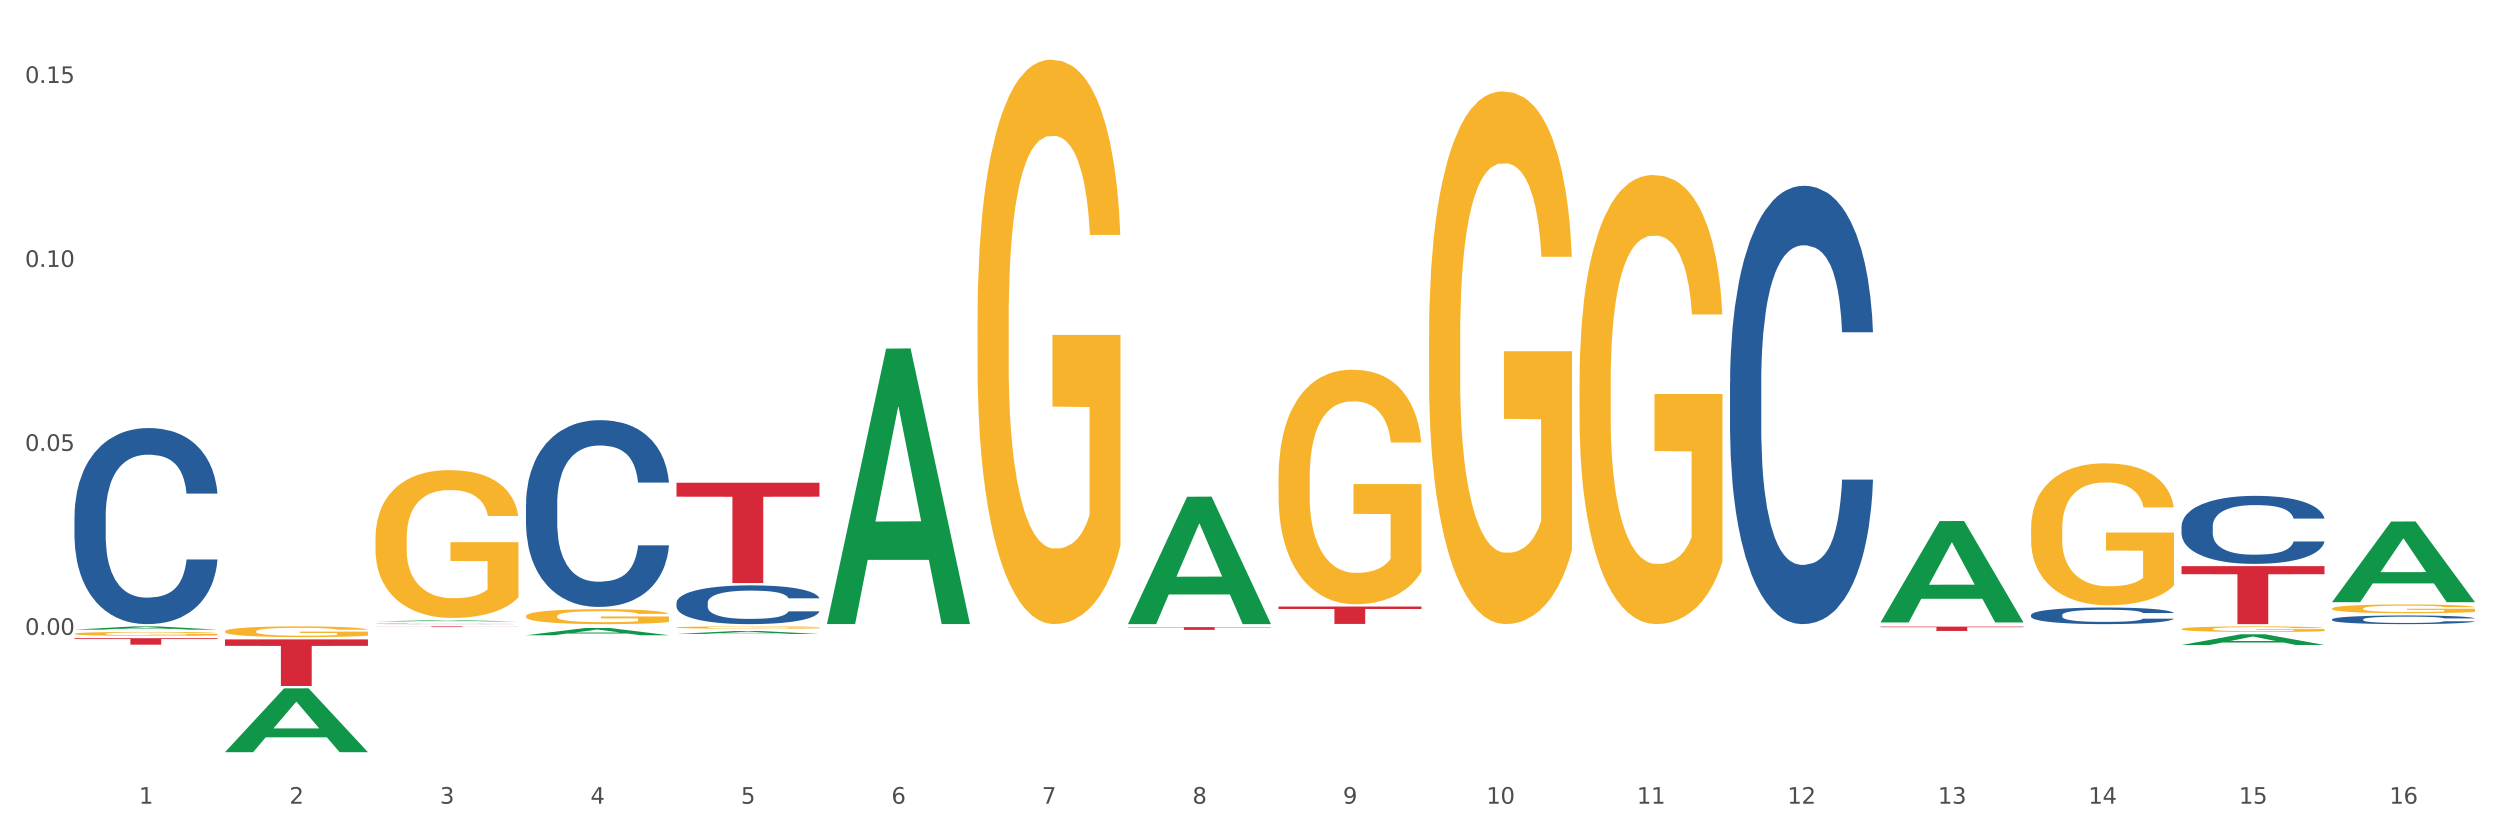 <?xml version="1.0" encoding="utf-8" standalone="no"?>
<!DOCTYPE svg PUBLIC "-//W3C//DTD SVG 1.1//EN"
  "http://www.w3.org/Graphics/SVG/1.1/DTD/svg11.dtd">
<svg xmlns:xlink="http://www.w3.org/1999/xlink" width="1080pt" height="360pt" viewBox="0 0 1080 360" xmlns="http://www.w3.org/2000/svg" version="1.1">
 <rect x="0" y="0" width="1080" height="360" fill="#333333" stroke="none"/>
 <defs>
  <style type="text/css">*{stroke-linejoin: round; stroke-linecap: butt}</style>
 </defs>
 <g id="figure_1">
  <g id="patch_1">
   <path d="M 0 360 
L 1080 360 
L 1080 0 
L 0 0 
z
" style="fill: #ffffff; stroke: #ffffff; stroke-linejoin: miter"/>
  </g>
  <g id="axes_1">
   <g id="matplotlib.axis_1">
    <g id="xtick_1">
     <g id="text_1">
      <!-- 1 -->
      <g style="fill: #4d4d4d" transform="translate(60.004 347.204) scale(0.096 -0.096)">
       <defs>
        <path id="DejaVuSans-31" d="M 794 531 
L 1825 531 
L 1825 4091 
L 703 3866 
L 703 4441 
L 1819 4666 
L 2450 4666 
L 2450 531 
L 3481 531 
L 3481 0 
L 794 0 
L 794 531 
z
" transform="scale(0.016)"/>
       </defs>
       <use xlink:href="#DejaVuSans-31"/>
      </g>
     </g>
    </g>
    <g id="xtick_2">
     <g id="text_2">
      <!-- 2 -->
      <g style="fill: #4d4d4d" transform="translate(125.021 347.204) scale(0.096 -0.096)">
       <defs>
        <path id="DejaVuSans-32" d="M 1228 531 
L 3431 531 
L 3431 0 
L 469 0 
L 469 531 
Q 828 903 1448 1529 
Q 2069 2156 2228 2338 
Q 2531 2678 2651 2914 
Q 2772 3150 2772 3378 
Q 2772 3750 2511 3984 
Q 2250 4219 1831 4219 
Q 1534 4219 1204 4116 
Q 875 4013 500 3803 
L 500 4441 
Q 881 4594 1212 4672 
Q 1544 4750 1819 4750 
Q 2544 4750 2975 4387 
Q 3406 4025 3406 3419 
Q 3406 3131 3298 2873 
Q 3191 2616 2906 2266 
Q 2828 2175 2409 1742 
Q 1991 1309 1228 531 
z
" transform="scale(0.016)"/>
       </defs>
       <use xlink:href="#DejaVuSans-32"/>
      </g>
     </g>
    </g>
    <g id="xtick_3">
     <g id="text_3">
      <!-- 3 -->
      <g style="fill: #4d4d4d" transform="translate(190.039 347.204) scale(0.096 -0.096)">
       <defs>
        <path id="DejaVuSans-33" d="M 2597 2516 
Q 3050 2419 3304 2112 
Q 3559 1806 3559 1356 
Q 3559 666 3084 287 
Q 2609 -91 1734 -91 
Q 1441 -91 1130 -33 
Q 819 25 488 141 
L 488 750 
Q 750 597 1062 519 
Q 1375 441 1716 441 
Q 2309 441 2620 675 
Q 2931 909 2931 1356 
Q 2931 1769 2642 2001 
Q 2353 2234 1838 2234 
L 1294 2234 
L 1294 2753 
L 1863 2753 
Q 2328 2753 2575 2939 
Q 2822 3125 2822 3475 
Q 2822 3834 2567 4026 
Q 2313 4219 1838 4219 
Q 1578 4219 1281 4162 
Q 984 4106 628 3988 
L 628 4550 
Q 988 4650 1302 4700 
Q 1616 4750 1894 4750 
Q 2613 4750 3031 4423 
Q 3450 4097 3450 3541 
Q 3450 3153 3228 2886 
Q 3006 2619 2597 2516 
z
" transform="scale(0.016)"/>
       </defs>
       <use xlink:href="#DejaVuSans-33"/>
      </g>
     </g>
    </g>
    <g id="xtick_4">
     <g id="text_4">
      <!-- 4 -->
      <g style="fill: #4d4d4d" transform="translate(255.056 347.204) scale(0.096 -0.096)">
       <defs>
        <path id="DejaVuSans-34" d="M 2419 4116 
L 825 1625 
L 2419 1625 
L 2419 4116 
z
M 2253 4666 
L 3047 4666 
L 3047 1625 
L 3713 1625 
L 3713 1100 
L 3047 1100 
L 3047 0 
L 2419 0 
L 2419 1100 
L 313 1100 
L 313 1709 
L 2253 4666 
z
" transform="scale(0.016)"/>
       </defs>
       <use xlink:href="#DejaVuSans-34"/>
      </g>
     </g>
    </g>
    <g id="xtick_5">
     <g id="text_5">
      <!-- 5 -->
      <g style="fill: #4d4d4d" transform="translate(320.073 347.204) scale(0.096 -0.096)">
       <defs>
        <path id="DejaVuSans-35" d="M 691 4666 
L 3169 4666 
L 3169 4134 
L 1269 4134 
L 1269 2991 
Q 1406 3038 1543 3061 
Q 1681 3084 1819 3084 
Q 2600 3084 3056 2656 
Q 3513 2228 3513 1497 
Q 3513 744 3044 326 
Q 2575 -91 1722 -91 
Q 1428 -91 1123 -41 
Q 819 9 494 109 
L 494 744 
Q 775 591 1075 516 
Q 1375 441 1709 441 
Q 2250 441 2565 725 
Q 2881 1009 2881 1497 
Q 2881 1984 2565 2268 
Q 2250 2553 1709 2553 
Q 1456 2553 1204 2497 
Q 953 2441 691 2322 
L 691 4666 
z
" transform="scale(0.016)"/>
       </defs>
       <use xlink:href="#DejaVuSans-35"/>
      </g>
     </g>
    </g>
    <g id="xtick_6">
     <g id="text_6">
      <!-- 6 -->
      <g style="fill: #4d4d4d" transform="translate(385.09 347.204) scale(0.096 -0.096)">
       <defs>
        <path id="DejaVuSans-36" d="M 2113 2584 
Q 1688 2584 1439 2293 
Q 1191 2003 1191 1497 
Q 1191 994 1439 701 
Q 1688 409 2113 409 
Q 2538 409 2786 701 
Q 3034 994 3034 1497 
Q 3034 2003 2786 2293 
Q 2538 2584 2113 2584 
z
M 3366 4563 
L 3366 3988 
Q 3128 4100 2886 4159 
Q 2644 4219 2406 4219 
Q 1781 4219 1451 3797 
Q 1122 3375 1075 2522 
Q 1259 2794 1537 2939 
Q 1816 3084 2150 3084 
Q 2853 3084 3261 2657 
Q 3669 2231 3669 1497 
Q 3669 778 3244 343 
Q 2819 -91 2113 -91 
Q 1303 -91 875 529 
Q 447 1150 447 2328 
Q 447 3434 972 4092 
Q 1497 4750 2381 4750 
Q 2619 4750 2861 4703 
Q 3103 4656 3366 4563 
z
" transform="scale(0.016)"/>
       </defs>
       <use xlink:href="#DejaVuSans-36"/>
      </g>
     </g>
    </g>
    <g id="xtick_7">
     <g id="text_7">
      <!-- 7 -->
      <g style="fill: #4d4d4d" transform="translate(450.108 347.204) scale(0.096 -0.096)">
       <defs>
        <path id="DejaVuSans-37" d="M 525 4666 
L 3525 4666 
L 3525 4397 
L 1831 0 
L 1172 0 
L 2766 4134 
L 525 4134 
L 525 4666 
z
" transform="scale(0.016)"/>
       </defs>
       <use xlink:href="#DejaVuSans-37"/>
      </g>
     </g>
    </g>
    <g id="xtick_8">
     <g id="text_8">
      <!-- 8 -->
      <g style="fill: #4d4d4d" transform="translate(515.125 347.204) scale(0.096 -0.096)">
       <defs>
        <path id="DejaVuSans-38" d="M 2034 2216 
Q 1584 2216 1326 1975 
Q 1069 1734 1069 1313 
Q 1069 891 1326 650 
Q 1584 409 2034 409 
Q 2484 409 2743 651 
Q 3003 894 3003 1313 
Q 3003 1734 2745 1975 
Q 2488 2216 2034 2216 
z
M 1403 2484 
Q 997 2584 770 2862 
Q 544 3141 544 3541 
Q 544 4100 942 4425 
Q 1341 4750 2034 4750 
Q 2731 4750 3128 4425 
Q 3525 4100 3525 3541 
Q 3525 3141 3298 2862 
Q 3072 2584 2669 2484 
Q 3125 2378 3379 2068 
Q 3634 1759 3634 1313 
Q 3634 634 3220 271 
Q 2806 -91 2034 -91 
Q 1263 -91 848 271 
Q 434 634 434 1313 
Q 434 1759 690 2068 
Q 947 2378 1403 2484 
z
M 1172 3481 
Q 1172 3119 1398 2916 
Q 1625 2713 2034 2713 
Q 2441 2713 2670 2916 
Q 2900 3119 2900 3481 
Q 2900 3844 2670 4047 
Q 2441 4250 2034 4250 
Q 1625 4250 1398 4047 
Q 1172 3844 1172 3481 
z
" transform="scale(0.016)"/>
       </defs>
       <use xlink:href="#DejaVuSans-38"/>
      </g>
     </g>
    </g>
    <g id="xtick_9">
     <g id="text_9">
      <!-- 9 -->
      <g style="fill: #4d4d4d" transform="translate(580.142 347.204) scale(0.096 -0.096)">
       <defs>
        <path id="DejaVuSans-39" d="M 703 97 
L 703 672 
Q 941 559 1184 500 
Q 1428 441 1663 441 
Q 2288 441 2617 861 
Q 2947 1281 2994 2138 
Q 2813 1869 2534 1725 
Q 2256 1581 1919 1581 
Q 1219 1581 811 2004 
Q 403 2428 403 3163 
Q 403 3881 828 4315 
Q 1253 4750 1959 4750 
Q 2769 4750 3195 4129 
Q 3622 3509 3622 2328 
Q 3622 1225 3098 567 
Q 2575 -91 1691 -91 
Q 1453 -91 1209 -44 
Q 966 3 703 97 
z
M 1959 2075 
Q 2384 2075 2632 2365 
Q 2881 2656 2881 3163 
Q 2881 3666 2632 3958 
Q 2384 4250 1959 4250 
Q 1534 4250 1286 3958 
Q 1038 3666 1038 3163 
Q 1038 2656 1286 2365 
Q 1534 2075 1959 2075 
z
" transform="scale(0.016)"/>
       </defs>
       <use xlink:href="#DejaVuSans-39"/>
      </g>
     </g>
    </g>
    <g id="xtick_10">
     <g id="text_10">
      <!-- 10 -->
      <g style="fill: #4d4d4d" transform="translate(642.105 347.204) scale(0.096 -0.096)">
       <defs>
        <path id="DejaVuSans-30" d="M 2034 4250 
Q 1547 4250 1301 3770 
Q 1056 3291 1056 2328 
Q 1056 1369 1301 889 
Q 1547 409 2034 409 
Q 2525 409 2770 889 
Q 3016 1369 3016 2328 
Q 3016 3291 2770 3770 
Q 2525 4250 2034 4250 
z
M 2034 4750 
Q 2819 4750 3233 4129 
Q 3647 3509 3647 2328 
Q 3647 1150 3233 529 
Q 2819 -91 2034 -91 
Q 1250 -91 836 529 
Q 422 1150 422 2328 
Q 422 3509 836 4129 
Q 1250 4750 2034 4750 
z
" transform="scale(0.016)"/>
       </defs>
       <use xlink:href="#DejaVuSans-31"/>
       <use xlink:href="#DejaVuSans-30" transform="translate(63.623 0)"/>
      </g>
     </g>
    </g>
    <g id="xtick_11">
     <g id="text_11">
      <!-- 11 -->
      <g style="fill: #4d4d4d" transform="translate(707.123 347.204) scale(0.096 -0.096)">
       <use xlink:href="#DejaVuSans-31"/>
       <use xlink:href="#DejaVuSans-31" transform="translate(63.623 0)"/>
      </g>
     </g>
    </g>
    <g id="xtick_12">
     <g id="text_12">
      <!-- 12 -->
      <g style="fill: #4d4d4d" transform="translate(772.14 347.204) scale(0.096 -0.096)">
       <use xlink:href="#DejaVuSans-31"/>
       <use xlink:href="#DejaVuSans-32" transform="translate(63.623 0)"/>
      </g>
     </g>
    </g>
    <g id="xtick_13">
     <g id="text_13">
      <!-- 13 -->
      <g style="fill: #4d4d4d" transform="translate(837.157 347.204) scale(0.096 -0.096)">
       <use xlink:href="#DejaVuSans-31"/>
       <use xlink:href="#DejaVuSans-33" transform="translate(63.623 0)"/>
      </g>
     </g>
    </g>
    <g id="xtick_14">
     <g id="text_14">
      <!-- 14 -->
      <g style="fill: #4d4d4d" transform="translate(902.174 347.204) scale(0.096 -0.096)">
       <use xlink:href="#DejaVuSans-31"/>
       <use xlink:href="#DejaVuSans-34" transform="translate(63.623 0)"/>
      </g>
     </g>
    </g>
    <g id="xtick_15">
     <g id="text_15">
      <!-- 15 -->
      <g style="fill: #4d4d4d" transform="translate(967.192 347.204) scale(0.096 -0.096)">
       <use xlink:href="#DejaVuSans-31"/>
       <use xlink:href="#DejaVuSans-35" transform="translate(63.623 0)"/>
      </g>
     </g>
    </g>
    <g id="xtick_16">
     <g id="text_16">
      <!-- 16 -->
      <g style="fill: #4d4d4d" transform="translate(1032.209 347.204) scale(0.096 -0.096)">
       <use xlink:href="#DejaVuSans-31"/>
       <use xlink:href="#DejaVuSans-36" transform="translate(63.623 0)"/>
      </g>
     </g>
    </g>
    <g id="xtick_17"/>
    <g id="xtick_18"/>
    <g id="xtick_19"/>
    <g id="xtick_20"/>
    <g id="xtick_21"/>
    <g id="xtick_22"/>
    <g id="xtick_23"/>
    <g id="xtick_24"/>
    <g id="xtick_25"/>
    <g id="xtick_26"/>
    <g id="xtick_27"/>
    <g id="xtick_28"/>
    <g id="xtick_29"/>
    <g id="xtick_30"/>
    <g id="xtick_31"/>
   </g>
   <g id="matplotlib.axis_2">
    <g id="ytick_1">
     <g id="text_17">
      <!-- 0.00 -->
      <g style="fill: #4d4d4d" transform="translate(10.8 274.25) scale(0.096 -0.096)">
       <defs>
        <path id="DejaVuSans-2e" d="M 684 794 
L 1344 794 
L 1344 0 
L 684 0 
L 684 794 
z
" transform="scale(0.016)"/>
       </defs>
       <use xlink:href="#DejaVuSans-30"/>
       <use xlink:href="#DejaVuSans-2e" transform="translate(63.623 0)"/>
       <use xlink:href="#DejaVuSans-30" transform="translate(95.41 0)"/>
       <use xlink:href="#DejaVuSans-30" transform="translate(159.033 0)"/>
      </g>
     </g>
    </g>
    <g id="ytick_2">
     <g id="text_18">
      <!-- 0.05 -->
      <g style="fill: #4d4d4d" transform="translate(10.8 194.782) scale(0.096 -0.096)">
       <use xlink:href="#DejaVuSans-30"/>
       <use xlink:href="#DejaVuSans-2e" transform="translate(63.623 0)"/>
       <use xlink:href="#DejaVuSans-30" transform="translate(95.41 0)"/>
       <use xlink:href="#DejaVuSans-35" transform="translate(159.033 0)"/>
      </g>
     </g>
    </g>
    <g id="ytick_3">
     <g id="text_19">
      <!-- 0.10 -->
      <g style="fill: #4d4d4d" transform="translate(10.8 115.314) scale(0.096 -0.096)">
       <use xlink:href="#DejaVuSans-30"/>
       <use xlink:href="#DejaVuSans-2e" transform="translate(63.623 0)"/>
       <use xlink:href="#DejaVuSans-31" transform="translate(95.41 0)"/>
       <use xlink:href="#DejaVuSans-30" transform="translate(159.033 0)"/>
      </g>
     </g>
    </g>
    <g id="ytick_4">
     <g id="text_20">
      <!-- 0.15 -->
      <g style="fill: #4d4d4d" transform="translate(10.8 35.845) scale(0.096 -0.096)">
       <use xlink:href="#DejaVuSans-30"/>
       <use xlink:href="#DejaVuSans-2e" transform="translate(63.623 0)"/>
       <use xlink:href="#DejaVuSans-31" transform="translate(95.41 0)"/>
       <use xlink:href="#DejaVuSans-35" transform="translate(159.033 0)"/>
      </g>
     </g>
    </g>
    <g id="ytick_5"/>
    <g id="ytick_6"/>
    <g id="ytick_7"/>
    <g id="ytick_8"/>
   </g>
   <g id="PolyCollection_1">
    <path d="M 32.175 272.001 
L 32.239 272 
L 57.709 270.604 
L 68.28 270.603 
L 93.941 272.003 
L 81.715 272.003 
L 76.176 271.677 
L 49.877 271.677 
L 49.686 271.683 
L 44.337 272.003 
L 32.175 272.003 
L 32.175 272.001 
L 53.188 271.483 
L 72.864 271.481 
L 63.122 270.901 
L 62.995 270.899 
L 62.867 270.903 
L 53.125 271.481 
L 53.188 271.483 
L 32.175 272.001 
z
" clip-path="url(#p62962092d7)" style="fill: #109648"/>
    <path d="M 552.313 262.029 
L 614.079 262.029 
L 614.079 263.074 
L 589.783 263.081 
L 589.783 269.552 
L 576.463 269.552 
L 576.463 263.081 
L 552.313 263.074 
L 552.313 262.036 
L 552.313 262.029 
z
" clip-path="url(#p62962092d7)" style="fill: #d62839"/>
    <path d="M 487.296 270.91 
L 549.062 270.91 
L 549.062 271.077 
L 524.765 271.078 
L 524.765 272.11 
L 511.446 272.11 
L 511.446 271.078 
L 487.296 271.077 
L 487.296 270.911 
L 487.296 270.91 
z
" clip-path="url(#p62962092d7)" style="fill: #d62839"/>
    <path d="M 292.244 208.545 
L 354.01 208.545 
L 354.01 214.569 
L 329.714 214.609 
L 329.714 251.894 
L 316.394 251.894 
L 316.394 214.609 
L 292.244 214.569 
L 292.244 208.585 
L 292.244 208.545 
z
" clip-path="url(#p62962092d7)" style="fill: #d62839"/>
    <path d="M 162.209 270.603 
L 223.976 270.603 
L 223.976 270.643 
L 199.679 270.643 
L 199.679 270.893 
L 186.36 270.893 
L 186.36 270.643 
L 162.209 270.643 
L 162.209 270.603 
L 162.209 270.603 
z
" clip-path="url(#p62962092d7)" style="fill: #d62839"/>
    <path d="M 97.192 276.217 
L 158.959 276.217 
L 158.959 279.017 
L 134.662 279.036 
L 134.662 296.362 
L 121.343 296.362 
L 121.343 279.036 
L 97.192 279.017 
L 97.192 276.236 
L 97.192 276.217 
z
" clip-path="url(#p62962092d7)" style="fill: #d62839"/>
    <path d="M 32.175 275.691 
L 93.941 275.691 
L 93.941 276.081 
L 69.645 276.084 
L 69.645 278.5 
L 56.325 278.5 
L 56.325 276.084 
L 32.175 276.081 
L 32.175 275.693 
L 32.175 275.691 
z
" clip-path="url(#p62962092d7)" style="fill: #d62839"/>
    <path d="M 97.192 272.745 
L 97.265 272.741 
L 97.265 272.588 
L 97.411 272.457 
L 98.14 272.139 
L 99.234 271.877 
L 100.036 271.737 
L 100.838 271.623 
L 101.786 271.509 
L 102.953 271.39 
L 105.068 271.217 
L 106.381 271.128 
L 107.985 271.035 
L 110.902 270.899 
L 113.017 270.823 
L 115.204 270.759 
L 118.778 270.683 
L 121.111 270.649 
L 123.591 270.624 
L 126.58 270.607 
L 128.841 270.603 
L 133.8 270.616 
L 138.03 270.654 
L 140.071 270.683 
L 142.697 270.734 
L 144.082 270.768 
L 146.343 270.836 
L 148.676 270.925 
L 150.281 271.001 
L 152.687 271.145 
L 154.51 271.289 
L 156.188 271.466 
L 157.063 271.589 
L 157.719 271.703 
L 158.302 271.835 
L 158.886 272.042 
L 145.759 272.042 
L 145.249 271.894 
L 144.447 271.754 
L 143.28 271.619 
L 142.259 271.534 
L 140.509 271.428 
L 138.905 271.361 
L 137.227 271.31 
L 135.185 271.267 
L 133.581 271.246 
L 131.321 271.229 
L 126.872 271.234 
L 123.882 271.267 
L 121.84 271.31 
L 120.528 271.348 
L 119.361 271.39 
L 118.048 271.449 
L 116.517 271.538 
L 115.423 271.619 
L 114.329 271.72 
L 113.454 271.822 
L 112.652 271.941 
L 111.996 272.068 
L 111.485 272.199 
L 111.048 272.36 
L 110.683 272.626 
L 110.683 273.206 
L 110.829 273.337 
L 111.194 273.511 
L 111.631 273.642 
L 112.36 273.799 
L 113.017 273.905 
L 114.256 274.057 
L 115.642 274.184 
L 116.736 274.264 
L 117.83 274.332 
L 119.726 274.425 
L 121.84 274.502 
L 123.664 274.548 
L 126.143 274.59 
L 127.82 274.607 
L 129.279 274.616 
L 132.852 274.616 
L 135.404 274.603 
L 138.248 274.573 
L 140.436 274.535 
L 142.259 274.489 
L 144.301 274.413 
L 145.614 274.341 
L 145.614 273.456 
L 129.57 273.452 
L 129.57 272.863 
L 158.959 272.863 
L 158.959 274.59 
L 157.719 274.679 
L 156.333 274.76 
L 154.875 274.832 
L 152.687 274.921 
L 150.062 275.005 
L 147.728 275.065 
L 145.249 275.115 
L 142.332 275.162 
L 138.54 275.204 
L 136.206 275.221 
L 133.289 275.234 
L 129.862 275.238 
L 126.872 275.23 
L 123.955 275.208 
L 120.892 275.17 
L 117.903 275.115 
L 115.642 275.06 
L 113.381 274.993 
L 110.975 274.904 
L 109.079 274.819 
L 107.62 274.743 
L 106.016 274.645 
L 104.266 274.518 
L 102.953 274.404 
L 101.786 274.286 
L 100.547 274.133 
L 99.672 274.002 
L 98.797 273.837 
L 98.286 273.714 
L 97.703 273.524 
L 97.265 273.257 
L 97.192 272.745 
z
" clip-path="url(#p62962092d7)" style="fill: #f7b32b"/>
    <path d="M 32.175 222.978 
L 32.248 222.901 
L 32.248 220.735 
L 32.467 217.796 
L 33.27 212.381 
L 34.292 208.281 
L 36.045 203.485 
L 36.994 201.474 
L 38.235 199.23 
L 40.79 195.595 
L 43.711 192.5 
L 45.755 190.799 
L 47.288 189.716 
L 50.72 187.782 
L 52.691 186.931 
L 54.735 186.235 
L 56.487 185.771 
L 59.408 185.229 
L 61.744 184.997 
L 64.445 184.92 
L 66.709 184.997 
L 69.702 185.306 
L 74.083 186.235 
L 75.762 186.776 
L 78.025 187.704 
L 80.362 188.942 
L 82.26 190.18 
L 84.45 191.959 
L 86.713 194.28 
L 88.904 197.219 
L 90.437 199.927 
L 91.678 202.789 
L 92.773 206.27 
L 93.576 210.06 
L 93.941 213.232 
L 80.581 213.232 
L 80.216 210.37 
L 79.485 207.275 
L 78.755 205.187 
L 77.952 203.485 
L 76.711 201.551 
L 75.616 200.313 
L 73.791 198.844 
L 72.111 197.915 
L 70.724 197.374 
L 69.045 196.91 
L 65.468 196.446 
L 62.912 196.446 
L 61.306 196.6 
L 59.335 196.987 
L 57.655 197.529 
L 55.684 198.457 
L 54.151 199.462 
L 52.618 200.777 
L 51.742 201.706 
L 50.427 203.408 
L 49.551 204.8 
L 48.383 207.198 
L 47.726 208.9 
L 46.558 213.309 
L 46.047 216.558 
L 45.828 218.801 
L 45.682 221.277 
L 45.682 233.344 
L 46.12 238.759 
L 46.485 241.079 
L 47.069 243.71 
L 48.164 247.113 
L 49.77 250.439 
L 51.45 252.837 
L 52.837 254.307 
L 54.151 255.39 
L 55.465 256.241 
L 57.071 257.015 
L 58.386 257.479 
L 60.357 257.943 
L 62.693 258.175 
L 64.518 258.175 
L 68.242 257.788 
L 69.921 257.401 
L 71.527 256.86 
L 73.28 256.009 
L 74.667 255.081 
L 75.47 254.385 
L 76.784 252.915 
L 77.806 251.368 
L 78.682 249.589 
L 79.266 248.041 
L 79.923 245.721 
L 80.435 243.091 
L 80.581 241.698 
L 93.941 241.698 
L 93.649 244.483 
L 93.138 247.191 
L 92.116 250.826 
L 91.313 252.915 
L 90.072 255.468 
L 88.758 257.633 
L 86.932 260.031 
L 85.253 261.811 
L 83.501 263.358 
L 81.603 264.75 
L 78.171 266.684 
L 76.93 267.225 
L 74.302 268.154 
L 72.257 268.695 
L 69.264 269.237 
L 66.198 269.546 
L 62.985 269.623 
L 60.138 269.469 
L 56.998 269.005 
L 55.027 268.541 
L 52.837 267.844 
L 50.281 266.761 
L 47.872 265.446 
L 45.609 263.899 
L 43.492 262.12 
L 41.52 260.109 
L 38.965 256.783 
L 37.067 253.534 
L 35.679 250.517 
L 34.73 247.964 
L 33.781 244.715 
L 33.27 242.472 
L 32.467 237.057 
L 32.175 232.029 
L 32.175 222.978 
z
" clip-path="url(#p62962092d7)" style="fill: #255c99"/>
    <path d="M 162.209 269.517 
L 162.282 269.517 
L 162.282 269.512 
L 162.502 269.506 
L 163.305 269.493 
L 164.327 269.484 
L 166.079 269.473 
L 167.028 269.468 
L 168.269 269.463 
L 170.825 269.455 
L 173.745 269.448 
L 175.789 269.444 
L 177.323 269.442 
L 180.754 269.437 
L 182.725 269.435 
L 184.77 269.434 
L 186.522 269.433 
L 189.442 269.432 
L 191.778 269.431 
L 194.48 269.431 
L 196.743 269.431 
L 199.737 269.432 
L 204.117 269.434 
L 205.796 269.435 
L 208.06 269.437 
L 210.396 269.44 
L 212.294 269.443 
L 214.485 269.447 
L 216.748 269.452 
L 218.938 269.459 
L 220.471 269.465 
L 221.713 269.471 
L 222.808 269.479 
L 223.611 269.488 
L 223.976 269.495 
L 210.615 269.495 
L 210.25 269.489 
L 209.52 269.482 
L 208.79 269.477 
L 207.987 269.473 
L 206.746 269.469 
L 205.65 269.466 
L 203.825 269.463 
L 202.146 269.46 
L 200.759 269.459 
L 199.079 269.458 
L 195.502 269.457 
L 192.947 269.457 
L 191.34 269.457 
L 189.369 269.458 
L 187.69 269.46 
L 185.719 269.462 
L 184.185 269.464 
L 182.652 269.467 
L 181.776 269.469 
L 180.462 269.473 
L 179.586 269.476 
L 178.418 269.482 
L 177.761 269.485 
L 176.592 269.495 
L 176.081 269.503 
L 175.862 269.508 
L 175.716 269.514 
L 175.716 269.541 
L 176.154 269.553 
L 176.519 269.559 
L 177.104 269.565 
L 178.199 269.572 
L 179.805 269.58 
L 181.484 269.585 
L 182.871 269.589 
L 184.185 269.591 
L 185.5 269.593 
L 187.106 269.595 
L 188.42 269.596 
L 190.391 269.597 
L 192.728 269.597 
L 194.553 269.597 
L 198.276 269.597 
L 199.956 269.596 
L 201.562 269.594 
L 203.314 269.593 
L 204.701 269.59 
L 205.504 269.589 
L 206.819 269.585 
L 207.841 269.582 
L 208.717 269.578 
L 209.301 269.574 
L 209.958 269.569 
L 210.469 269.563 
L 210.615 269.56 
L 223.976 269.56 
L 223.684 269.566 
L 223.173 269.572 
L 222.151 269.581 
L 221.348 269.585 
L 220.106 269.591 
L 218.792 269.596 
L 216.967 269.602 
L 215.288 269.606 
L 213.535 269.609 
L 211.637 269.612 
L 208.206 269.617 
L 206.965 269.618 
L 204.336 269.62 
L 202.292 269.621 
L 199.299 269.623 
L 196.232 269.623 
L 193.02 269.623 
L 190.172 269.623 
L 187.033 269.622 
L 185.062 269.621 
L 182.871 269.619 
L 180.316 269.617 
L 177.907 269.614 
L 175.643 269.61 
L 173.526 269.606 
L 171.555 269.602 
L 168.999 269.594 
L 167.101 269.587 
L 165.714 269.58 
L 164.765 269.574 
L 163.816 269.567 
L 163.305 269.562 
L 162.502 269.549 
L 162.209 269.538 
L 162.209 269.517 
z
" clip-path="url(#p62962092d7)" style="fill: #255c99"/>
    <path d="M 227.227 217.762 
L 227.3 217.688 
L 227.3 215.625 
L 227.519 212.824 
L 228.322 207.666 
L 229.344 203.76 
L 231.096 199.191 
L 232.045 197.275 
L 233.287 195.138 
L 235.842 191.674 
L 238.762 188.726 
L 240.807 187.105 
L 242.34 186.073 
L 245.771 184.231 
L 247.743 183.42 
L 249.787 182.757 
L 251.539 182.315 
L 254.459 181.799 
L 256.796 181.578 
L 259.497 181.504 
L 261.76 181.578 
L 264.754 181.873 
L 269.134 182.757 
L 270.814 183.273 
L 273.077 184.157 
L 275.413 185.336 
L 277.312 186.515 
L 279.502 188.21 
L 281.765 190.421 
L 283.955 193.222 
L 285.489 195.801 
L 286.73 198.528 
L 287.825 201.844 
L 288.628 205.455 
L 288.993 208.476 
L 275.632 208.476 
L 275.267 205.75 
L 274.537 202.802 
L 273.807 200.812 
L 273.004 199.191 
L 271.763 197.348 
L 270.668 196.169 
L 268.842 194.769 
L 267.163 193.885 
L 265.776 193.369 
L 264.097 192.927 
L 260.519 192.485 
L 257.964 192.485 
L 256.358 192.632 
L 254.386 193 
L 252.707 193.516 
L 250.736 194.401 
L 249.203 195.359 
L 247.669 196.612 
L 246.793 197.496 
L 245.479 199.117 
L 244.603 200.444 
L 243.435 202.728 
L 242.778 204.349 
L 241.61 208.55 
L 241.099 211.645 
L 240.88 213.782 
L 240.734 216.141 
L 240.734 227.637 
L 241.172 232.796 
L 241.537 235.006 
L 242.121 237.512 
L 243.216 240.755 
L 244.822 243.923 
L 246.501 246.208 
L 247.889 247.608 
L 249.203 248.64 
L 250.517 249.45 
L 252.123 250.187 
L 253.437 250.63 
L 255.409 251.072 
L 257.745 251.293 
L 259.57 251.293 
L 263.294 250.924 
L 264.973 250.556 
L 266.579 250.04 
L 268.331 249.229 
L 269.718 248.345 
L 270.522 247.682 
L 271.836 246.282 
L 272.858 244.808 
L 273.734 243.113 
L 274.318 241.639 
L 274.975 239.428 
L 275.486 236.922 
L 275.632 235.596 
L 288.993 235.596 
L 288.701 238.249 
L 288.19 240.828 
L 287.168 244.292 
L 286.365 246.282 
L 285.124 248.714 
L 283.809 250.777 
L 281.984 253.062 
L 280.305 254.756 
L 278.553 256.23 
L 276.654 257.557 
L 273.223 259.399 
L 271.982 259.915 
L 269.353 260.799 
L 267.309 261.315 
L 264.316 261.831 
L 261.249 262.126 
L 258.037 262.2 
L 255.19 262.052 
L 252.05 261.61 
L 250.079 261.168 
L 247.889 260.505 
L 245.333 259.473 
L 242.924 258.22 
L 240.661 256.746 
L 238.543 255.051 
L 236.572 253.135 
L 234.017 249.966 
L 232.118 246.871 
L 230.731 243.997 
L 229.782 241.565 
L 228.833 238.47 
L 228.322 236.333 
L 227.519 231.174 
L 227.227 226.384 
L 227.227 217.762 
z
" clip-path="url(#p62962092d7)" style="fill: #255c99"/>
    <path d="M 292.244 260.4 
L 292.317 260.384 
L 292.317 259.956 
L 292.536 259.375 
L 293.339 258.304 
L 294.361 257.493 
L 296.113 256.545 
L 297.063 256.147 
L 298.304 255.703 
L 300.859 254.984 
L 303.78 254.373 
L 305.824 254.036 
L 307.357 253.822 
L 310.788 253.439 
L 312.76 253.271 
L 314.804 253.134 
L 316.556 253.042 
L 319.477 252.935 
L 321.813 252.889 
L 324.514 252.873 
L 326.778 252.889 
L 329.771 252.95 
L 334.152 253.134 
L 335.831 253.241 
L 338.094 253.424 
L 340.431 253.669 
L 342.329 253.914 
L 344.519 254.265 
L 346.782 254.724 
L 348.973 255.306 
L 350.506 255.841 
L 351.747 256.407 
L 352.842 257.095 
L 353.645 257.845 
L 354.01 258.472 
L 340.65 258.472 
L 340.284 257.906 
L 339.554 257.294 
L 338.824 256.881 
L 338.021 256.545 
L 336.78 256.162 
L 335.685 255.918 
L 333.86 255.627 
L 332.18 255.443 
L 330.793 255.336 
L 329.114 255.244 
L 325.536 255.153 
L 322.981 255.153 
L 321.375 255.183 
L 319.404 255.26 
L 317.724 255.367 
L 315.753 255.55 
L 314.22 255.749 
L 312.687 256.009 
L 311.811 256.193 
L 310.496 256.529 
L 309.62 256.805 
L 308.452 257.279 
L 307.795 257.615 
L 306.627 258.487 
L 306.116 259.13 
L 305.897 259.573 
L 305.751 260.063 
L 305.751 262.449 
L 306.189 263.52 
L 306.554 263.979 
L 307.138 264.499 
L 308.233 265.172 
L 309.839 265.83 
L 311.519 266.304 
L 312.906 266.595 
L 314.22 266.809 
L 315.534 266.977 
L 317.14 267.13 
L 318.455 267.222 
L 320.426 267.314 
L 322.762 267.36 
L 324.587 267.36 
L 328.311 267.283 
L 329.99 267.207 
L 331.596 267.1 
L 333.349 266.931 
L 334.736 266.748 
L 335.539 266.61 
L 336.853 266.319 
L 337.875 266.013 
L 338.751 265.662 
L 339.335 265.356 
L 339.992 264.897 
L 340.504 264.377 
L 340.65 264.101 
L 354.01 264.101 
L 353.718 264.652 
L 353.207 265.187 
L 352.185 265.906 
L 351.382 266.319 
L 350.141 266.824 
L 348.827 267.252 
L 347.001 267.727 
L 345.322 268.079 
L 343.57 268.384 
L 341.672 268.66 
L 338.24 269.042 
L 336.999 269.149 
L 334.371 269.333 
L 332.326 269.44 
L 329.333 269.547 
L 326.267 269.608 
L 323.054 269.623 
L 320.207 269.593 
L 317.067 269.501 
L 315.096 269.409 
L 312.906 269.272 
L 310.35 269.058 
L 307.941 268.797 
L 305.678 268.492 
L 303.561 268.14 
L 301.589 267.742 
L 299.034 267.084 
L 297.136 266.442 
L 295.748 265.845 
L 294.799 265.34 
L 293.85 264.698 
L 293.339 264.254 
L 292.536 263.184 
L 292.244 262.189 
L 292.244 260.4 
z
" clip-path="url(#p62962092d7)" style="fill: #255c99"/>
    <path d="M 747.365 165.342 
L 747.438 165.17 
L 747.438 160.327 
L 747.657 153.756 
L 748.46 141.65 
L 749.482 132.484 
L 751.234 121.762 
L 752.183 117.266 
L 753.424 112.251 
L 755.98 104.123 
L 758.9 97.205 
L 760.944 93.401 
L 762.478 90.98 
L 765.909 86.656 
L 767.88 84.754 
L 769.925 83.197 
L 771.677 82.16 
L 774.597 80.949 
L 776.934 80.43 
L 779.635 80.257 
L 781.898 80.43 
L 784.892 81.122 
L 789.272 83.197 
L 790.952 84.408 
L 793.215 86.483 
L 795.551 89.25 
L 797.449 92.017 
L 799.64 95.995 
L 801.903 101.183 
L 804.093 107.754 
L 805.627 113.807 
L 806.868 120.206 
L 807.963 127.988 
L 808.766 136.462 
L 809.131 143.552 
L 795.77 143.552 
L 795.405 137.154 
L 794.675 130.236 
L 793.945 125.567 
L 793.142 121.762 
L 791.901 117.439 
L 790.806 114.672 
L 788.98 111.386 
L 787.301 109.311 
L 785.914 108.1 
L 784.235 107.063 
L 780.657 106.025 
L 778.102 106.025 
L 776.496 106.371 
L 774.524 107.236 
L 772.845 108.446 
L 770.874 110.521 
L 769.341 112.77 
L 767.807 115.71 
L 766.931 117.785 
L 765.617 121.589 
L 764.741 124.702 
L 763.573 130.063 
L 762.916 133.868 
L 761.748 143.725 
L 761.237 150.989 
L 761.018 156.004 
L 760.871 161.538 
L 760.871 188.516 
L 761.31 200.622 
L 761.675 205.81 
L 762.259 211.69 
L 763.354 219.299 
L 764.96 226.735 
L 766.639 232.096 
L 768.026 235.382 
L 769.341 237.803 
L 770.655 239.705 
L 772.261 241.435 
L 773.575 242.472 
L 775.546 243.51 
L 777.883 244.029 
L 779.708 244.029 
L 783.432 243.164 
L 785.111 242.299 
L 786.717 241.089 
L 788.469 239.187 
L 789.856 237.111 
L 790.66 235.555 
L 791.974 232.269 
L 792.996 228.81 
L 793.872 224.833 
L 794.456 221.374 
L 795.113 216.186 
L 795.624 210.306 
L 795.77 207.193 
L 809.131 207.193 
L 808.839 213.419 
L 808.328 219.472 
L 807.306 227.6 
L 806.503 232.269 
L 805.262 237.976 
L 803.947 242.818 
L 802.122 248.179 
L 800.443 252.157 
L 798.691 255.616 
L 796.792 258.728 
L 793.361 263.052 
L 792.12 264.262 
L 789.491 266.338 
L 787.447 267.548 
L 784.454 268.759 
L 781.387 269.451 
L 778.175 269.623 
L 775.327 269.278 
L 772.188 268.24 
L 770.217 267.202 
L 768.026 265.646 
L 765.471 263.225 
L 763.062 260.285 
L 760.798 256.826 
L 758.681 252.849 
L 756.71 248.352 
L 754.155 240.916 
L 752.256 233.653 
L 750.869 226.908 
L 749.92 221.201 
L 748.971 213.938 
L 748.46 208.923 
L 747.657 196.817 
L 747.365 185.576 
L 747.365 165.342 
z
" clip-path="url(#p62962092d7)" style="fill: #255c99"/>
    <path d="M 877.399 265.674 
L 877.472 265.668 
L 877.472 265.484 
L 877.691 265.236 
L 878.494 264.777 
L 879.516 264.43 
L 881.269 264.024 
L 882.218 263.854 
L 883.459 263.664 
L 886.014 263.356 
L 888.935 263.094 
L 890.979 262.95 
L 892.512 262.858 
L 895.944 262.695 
L 897.915 262.623 
L 899.959 262.564 
L 901.711 262.524 
L 904.632 262.478 
L 906.968 262.459 
L 909.67 262.452 
L 911.933 262.459 
L 914.926 262.485 
L 919.307 262.564 
L 920.986 262.609 
L 923.249 262.688 
L 925.586 262.793 
L 927.484 262.898 
L 929.674 263.048 
L 931.938 263.245 
L 934.128 263.494 
L 935.661 263.723 
L 936.902 263.965 
L 937.997 264.26 
L 938.8 264.581 
L 939.166 264.849 
L 925.805 264.849 
L 925.44 264.607 
L 924.71 264.345 
L 923.979 264.168 
L 923.176 264.024 
L 921.935 263.86 
L 920.84 263.756 
L 919.015 263.631 
L 917.336 263.552 
L 915.948 263.507 
L 914.269 263.467 
L 910.692 263.428 
L 908.136 263.428 
L 906.53 263.441 
L 904.559 263.474 
L 902.88 263.52 
L 900.908 263.598 
L 899.375 263.683 
L 897.842 263.795 
L 896.966 263.873 
L 895.652 264.017 
L 894.775 264.135 
L 893.607 264.338 
L 892.95 264.482 
L 891.782 264.856 
L 891.271 265.131 
L 891.052 265.321 
L 890.906 265.53 
L 890.906 266.552 
L 891.344 267.01 
L 891.709 267.207 
L 892.293 267.43 
L 893.388 267.718 
L 894.995 267.999 
L 896.674 268.202 
L 898.061 268.327 
L 899.375 268.418 
L 900.689 268.491 
L 902.296 268.556 
L 903.61 268.595 
L 905.581 268.635 
L 907.917 268.654 
L 909.743 268.654 
L 913.466 268.621 
L 915.145 268.589 
L 916.751 268.543 
L 918.504 268.471 
L 919.891 268.392 
L 920.694 268.333 
L 922.008 268.209 
L 923.03 268.078 
L 923.906 267.927 
L 924.491 267.796 
L 925.148 267.6 
L 925.659 267.377 
L 925.805 267.259 
L 939.166 267.259 
L 938.873 267.495 
L 938.362 267.724 
L 937.34 268.032 
L 936.537 268.209 
L 935.296 268.425 
L 933.982 268.608 
L 932.157 268.811 
L 930.477 268.962 
L 928.725 269.093 
L 926.827 269.211 
L 923.395 269.375 
L 922.154 269.42 
L 919.526 269.499 
L 917.482 269.545 
L 914.488 269.591 
L 911.422 269.617 
L 908.209 269.623 
L 905.362 269.61 
L 902.223 269.571 
L 900.251 269.532 
L 898.061 269.473 
L 895.506 269.381 
L 893.096 269.27 
L 890.833 269.139 
L 888.716 268.988 
L 886.744 268.818 
L 884.189 268.536 
L 882.291 268.261 
L 880.904 268.006 
L 879.954 267.79 
L 879.005 267.515 
L 878.494 267.325 
L 877.691 266.866 
L 877.399 266.441 
L 877.399 265.674 
z
" clip-path="url(#p62962092d7)" style="fill: #255c99"/>
    <path d="M 942.416 227.412 
L 942.489 227.385 
L 942.489 226.633 
L 942.708 225.613 
L 943.512 223.735 
L 944.534 222.312 
L 946.286 220.648 
L 947.235 219.95 
L 948.476 219.172 
L 951.032 217.911 
L 953.952 216.837 
L 955.996 216.247 
L 957.529 215.871 
L 960.961 215.2 
L 962.932 214.905 
L 964.976 214.663 
L 966.729 214.502 
L 969.649 214.314 
L 971.985 214.234 
L 974.687 214.207 
L 976.95 214.234 
L 979.943 214.341 
L 984.324 214.663 
L 986.003 214.851 
L 988.267 215.173 
L 990.603 215.603 
L 992.501 216.032 
L 994.691 216.649 
L 996.955 217.454 
L 999.145 218.474 
L 1000.678 219.414 
L 1001.919 220.407 
L 1003.015 221.614 
L 1003.818 222.93 
L 1004.183 224.03 
L 990.822 224.03 
L 990.457 223.037 
L 989.727 221.963 
L 988.997 221.239 
L 988.194 220.648 
L 986.952 219.977 
L 985.857 219.548 
L 984.032 219.038 
L 982.353 218.716 
L 980.966 218.528 
L 979.286 218.367 
L 975.709 218.206 
L 973.154 218.206 
L 971.547 218.26 
L 969.576 218.394 
L 967.897 218.582 
L 965.926 218.904 
L 964.392 219.253 
L 962.859 219.709 
L 961.983 220.031 
L 960.669 220.621 
L 959.793 221.105 
L 958.625 221.936 
L 957.967 222.527 
L 956.799 224.057 
L 956.288 225.184 
L 956.069 225.962 
L 955.923 226.821 
L 955.923 231.008 
L 956.361 232.887 
L 956.726 233.692 
L 957.31 234.604 
L 958.406 235.785 
L 960.012 236.939 
L 961.691 237.771 
L 963.078 238.281 
L 964.392 238.657 
L 965.707 238.952 
L 967.313 239.22 
L 968.627 239.381 
L 970.598 239.542 
L 972.935 239.623 
L 974.76 239.623 
L 978.483 239.489 
L 980.163 239.355 
L 981.769 239.167 
L 983.521 238.872 
L 984.908 238.549 
L 985.711 238.308 
L 987.025 237.798 
L 988.048 237.261 
L 988.924 236.644 
L 989.508 236.107 
L 990.165 235.302 
L 990.676 234.39 
L 990.822 233.906 
L 1004.183 233.906 
L 1003.891 234.873 
L 1003.38 235.812 
L 1002.358 237.073 
L 1001.554 237.798 
L 1000.313 238.684 
L 998.999 239.435 
L 997.174 240.267 
L 995.495 240.884 
L 993.742 241.421 
L 991.844 241.904 
L 988.413 242.575 
L 987.171 242.763 
L 984.543 243.085 
L 982.499 243.273 
L 979.505 243.461 
L 976.439 243.568 
L 973.227 243.595 
L 970.379 243.541 
L 967.24 243.38 
L 965.268 243.219 
L 963.078 242.978 
L 960.523 242.602 
L 958.114 242.146 
L 955.85 241.609 
L 953.733 240.992 
L 951.762 240.294 
L 949.206 239.14 
L 947.308 238.013 
L 945.921 236.966 
L 944.972 236.08 
L 944.023 234.953 
L 943.512 234.175 
L 942.708 232.296 
L 942.416 230.552 
L 942.416 227.412 
z
" clip-path="url(#p62962092d7)" style="fill: #255c99"/>
    <path d="M 1007.434 267.565 
L 1007.507 267.562 
L 1007.507 267.466 
L 1007.726 267.336 
L 1008.529 267.097 
L 1009.551 266.916 
L 1011.303 266.705 
L 1012.252 266.616 
L 1013.493 266.517 
L 1016.049 266.357 
L 1018.969 266.22 
L 1021.013 266.145 
L 1022.547 266.097 
L 1025.978 266.012 
L 1027.949 265.974 
L 1029.994 265.943 
L 1031.746 265.923 
L 1034.666 265.899 
L 1037.003 265.889 
L 1039.704 265.885 
L 1041.967 265.889 
L 1044.961 265.902 
L 1049.341 265.943 
L 1051.021 265.967 
L 1053.284 266.008 
L 1055.62 266.063 
L 1057.518 266.118 
L 1059.709 266.196 
L 1061.972 266.298 
L 1064.162 266.428 
L 1065.696 266.548 
L 1066.937 266.674 
L 1068.032 266.828 
L 1068.835 266.995 
L 1069.2 267.135 
L 1055.839 267.135 
L 1055.474 267.009 
L 1054.744 266.872 
L 1054.014 266.78 
L 1053.211 266.705 
L 1051.97 266.619 
L 1050.875 266.565 
L 1049.049 266.5 
L 1047.37 266.459 
L 1045.983 266.435 
L 1044.304 266.415 
L 1040.726 266.394 
L 1038.171 266.394 
L 1036.565 266.401 
L 1034.593 266.418 
L 1032.914 266.442 
L 1030.943 266.483 
L 1029.41 266.527 
L 1027.876 266.585 
L 1027 266.626 
L 1025.686 266.701 
L 1024.81 266.763 
L 1023.642 266.869 
L 1022.985 266.944 
L 1021.817 267.138 
L 1021.306 267.282 
L 1021.086 267.381 
L 1020.94 267.49 
L 1020.94 268.022 
L 1021.379 268.261 
L 1021.744 268.364 
L 1022.328 268.48 
L 1023.423 268.63 
L 1025.029 268.777 
L 1026.708 268.883 
L 1028.095 268.948 
L 1029.41 268.995 
L 1030.724 269.033 
L 1032.33 269.067 
L 1033.644 269.088 
L 1035.615 269.108 
L 1037.952 269.118 
L 1039.777 269.118 
L 1043.501 269.101 
L 1045.18 269.084 
L 1046.786 269.06 
L 1048.538 269.023 
L 1049.925 268.982 
L 1050.728 268.951 
L 1052.043 268.886 
L 1053.065 268.818 
L 1053.941 268.739 
L 1054.525 268.671 
L 1055.182 268.569 
L 1055.693 268.453 
L 1055.839 268.391 
L 1069.2 268.391 
L 1068.908 268.514 
L 1068.397 268.634 
L 1067.375 268.794 
L 1066.572 268.886 
L 1065.33 268.999 
L 1064.016 269.094 
L 1062.191 269.2 
L 1060.512 269.279 
L 1058.76 269.347 
L 1056.861 269.408 
L 1053.43 269.494 
L 1052.189 269.518 
L 1049.56 269.559 
L 1047.516 269.583 
L 1044.523 269.606 
L 1041.456 269.62 
L 1038.244 269.623 
L 1035.396 269.617 
L 1032.257 269.596 
L 1030.286 269.576 
L 1028.095 269.545 
L 1025.54 269.497 
L 1023.131 269.439 
L 1020.867 269.371 
L 1018.75 269.292 
L 1016.779 269.204 
L 1014.224 269.057 
L 1012.325 268.913 
L 1010.938 268.78 
L 1009.989 268.668 
L 1009.04 268.524 
L 1008.529 268.425 
L 1007.726 268.186 
L 1007.434 267.964 
L 1007.434 267.565 
z
" clip-path="url(#p62962092d7)" style="fill: #255c99"/>
    <path d="M 1007.434 262.871 
L 1007.507 262.868 
L 1007.507 262.743 
L 1007.652 262.636 
L 1008.382 262.377 
L 1009.475 262.163 
L 1010.278 262.049 
L 1011.08 261.955 
L 1012.028 261.862 
L 1013.195 261.765 
L 1015.309 261.624 
L 1016.622 261.551 
L 1018.226 261.475 
L 1021.143 261.365 
L 1023.258 261.302 
L 1025.446 261.251 
L 1029.019 261.188 
L 1031.353 261.161 
L 1033.832 261.14 
L 1036.822 261.126 
L 1039.083 261.123 
L 1044.041 261.133 
L 1048.271 261.164 
L 1050.313 261.188 
L 1052.938 261.23 
L 1054.324 261.257 
L 1056.584 261.313 
L 1058.918 261.385 
L 1060.522 261.447 
L 1062.929 261.565 
L 1064.752 261.682 
L 1066.429 261.828 
L 1067.304 261.928 
L 1067.96 262.021 
L 1068.544 262.128 
L 1069.127 262.297 
L 1056.001 262.297 
L 1055.49 262.177 
L 1054.688 262.063 
L 1053.521 261.952 
L 1052.5 261.883 
L 1050.75 261.796 
L 1049.146 261.741 
L 1047.469 261.7 
L 1045.427 261.665 
L 1043.823 261.648 
L 1041.562 261.634 
L 1037.114 261.638 
L 1034.124 261.665 
L 1032.082 261.7 
L 1030.769 261.731 
L 1029.602 261.765 
L 1028.29 261.814 
L 1026.758 261.886 
L 1025.665 261.952 
L 1024.571 262.035 
L 1023.696 262.118 
L 1022.893 262.215 
L 1022.237 262.318 
L 1021.727 262.425 
L 1021.289 262.557 
L 1020.925 262.774 
L 1020.925 263.248 
L 1021.07 263.355 
L 1021.435 263.496 
L 1021.873 263.603 
L 1022.602 263.731 
L 1023.258 263.818 
L 1024.498 263.942 
L 1025.883 264.046 
L 1026.977 264.111 
L 1028.071 264.167 
L 1029.967 264.243 
L 1032.082 264.305 
L 1033.905 264.343 
L 1036.384 264.377 
L 1038.062 264.391 
L 1039.52 264.398 
L 1043.093 264.398 
L 1045.646 264.388 
L 1048.49 264.364 
L 1050.677 264.333 
L 1052.5 264.295 
L 1054.542 264.232 
L 1055.855 264.174 
L 1055.855 263.451 
L 1039.812 263.448 
L 1039.812 262.968 
L 1069.2 262.968 
L 1069.2 264.377 
L 1067.96 264.45 
L 1066.575 264.516 
L 1065.116 264.574 
L 1062.929 264.647 
L 1060.303 264.716 
L 1057.97 264.764 
L 1055.49 264.806 
L 1052.573 264.844 
L 1048.781 264.878 
L 1046.448 264.892 
L 1043.531 264.903 
L 1040.103 264.906 
L 1037.114 264.899 
L 1034.197 264.882 
L 1031.134 264.851 
L 1028.144 264.806 
L 1025.883 264.761 
L 1023.623 264.706 
L 1021.216 264.633 
L 1019.32 264.564 
L 1017.862 264.502 
L 1016.257 264.422 
L 1014.507 264.319 
L 1013.195 264.225 
L 1012.028 264.129 
L 1010.788 264.004 
L 1009.913 263.897 
L 1009.038 263.762 
L 1008.527 263.662 
L 1007.944 263.507 
L 1007.507 263.289 
L 1007.434 262.871 
z
" clip-path="url(#p62962092d7)" style="fill: #f7b32b"/>
    <path d="M 942.416 271.719 
L 942.489 271.717 
L 942.489 271.638 
L 942.635 271.569 
L 943.364 271.404 
L 944.458 271.267 
L 945.26 271.194 
L 946.063 271.135 
L 947.011 271.075 
L 948.177 271.013 
L 950.292 270.923 
L 951.605 270.876 
L 953.209 270.828 
L 956.126 270.757 
L 958.241 270.718 
L 960.429 270.684 
L 964.002 270.645 
L 966.335 270.627 
L 968.815 270.614 
L 971.805 270.605 
L 974.065 270.603 
L 979.024 270.609 
L 983.254 270.629 
L 985.296 270.645 
L 987.921 270.671 
L 989.306 270.689 
L 991.567 270.724 
L 993.901 270.771 
L 995.505 270.81 
L 997.911 270.885 
L 999.734 270.96 
L 1001.412 271.053 
L 1002.287 271.117 
L 1002.943 271.176 
L 1003.526 271.245 
L 1004.11 271.353 
L 990.984 271.353 
L 990.473 271.276 
L 989.671 271.203 
L 988.504 271.132 
L 987.483 271.088 
L 985.733 271.033 
L 984.129 270.998 
L 982.451 270.971 
L 980.41 270.949 
L 978.805 270.938 
L 976.545 270.929 
L 972.096 270.932 
L 969.106 270.949 
L 967.065 270.971 
L 965.752 270.991 
L 964.585 271.013 
L 963.273 271.044 
L 961.741 271.09 
L 960.647 271.132 
L 959.553 271.185 
L 958.678 271.238 
L 957.876 271.3 
L 957.22 271.366 
L 956.709 271.435 
L 956.272 271.518 
L 955.907 271.657 
L 955.907 271.96 
L 956.053 272.028 
L 956.418 272.118 
L 956.855 272.187 
L 957.585 272.268 
L 958.241 272.324 
L 959.481 272.403 
L 960.866 272.469 
L 961.96 272.511 
L 963.054 272.546 
L 964.95 272.595 
L 967.065 272.635 
L 968.888 272.659 
L 971.367 272.681 
L 973.044 272.69 
L 974.503 272.694 
L 978.076 272.694 
L 980.628 272.688 
L 983.472 272.672 
L 985.66 272.652 
L 987.483 272.628 
L 989.525 272.588 
L 990.838 272.551 
L 990.838 272.09 
L 974.795 272.088 
L 974.795 271.781 
L 1004.183 271.781 
L 1004.183 272.681 
L 1002.943 272.727 
L 1001.558 272.769 
L 1000.099 272.807 
L 997.911 272.853 
L 995.286 272.897 
L 992.953 272.928 
L 990.473 272.955 
L 987.556 272.979 
L 983.764 273.001 
L 981.431 273.01 
L 978.514 273.016 
L 975.086 273.019 
L 972.096 273.014 
L 969.179 273.003 
L 966.117 272.983 
L 963.127 272.955 
L 960.866 272.926 
L 958.605 272.891 
L 956.199 272.844 
L 954.303 272.8 
L 952.844 272.76 
L 951.24 272.71 
L 949.49 272.644 
L 948.177 272.584 
L 947.011 272.522 
L 945.771 272.443 
L 944.896 272.374 
L 944.021 272.288 
L 943.51 272.224 
L 942.927 272.125 
L 942.489 271.986 
L 942.416 271.719 
z
" clip-path="url(#p62962092d7)" style="fill: #f7b32b"/>
    <path d="M 877.399 228.49 
L 877.472 228.434 
L 877.472 226.418 
L 877.618 224.682 
L 878.347 220.482 
L 879.441 217.01 
L 880.243 215.162 
L 881.045 213.65 
L 881.993 212.138 
L 883.16 210.57 
L 885.275 208.274 
L 886.588 207.098 
L 888.192 205.866 
L 891.109 204.074 
L 893.224 203.066 
L 895.411 202.226 
L 898.985 201.218 
L 901.318 200.77 
L 903.798 200.434 
L 906.787 200.21 
L 909.048 200.154 
L 914.007 200.322 
L 918.236 200.826 
L 920.278 201.218 
L 922.904 201.89 
L 924.289 202.338 
L 926.55 203.234 
L 928.883 204.41 
L 930.488 205.418 
L 932.894 207.322 
L 934.717 209.226 
L 936.394 211.578 
L 937.27 213.202 
L 937.926 214.714 
L 938.509 216.45 
L 939.093 219.194 
L 925.966 219.194 
L 925.456 217.234 
L 924.654 215.386 
L 923.487 213.594 
L 922.466 212.474 
L 920.716 211.074 
L 919.111 210.178 
L 917.434 209.506 
L 915.392 208.946 
L 913.788 208.666 
L 911.527 208.442 
L 907.079 208.498 
L 904.089 208.946 
L 902.047 209.506 
L 900.735 210.01 
L 899.568 210.57 
L 898.255 211.354 
L 896.724 212.53 
L 895.63 213.594 
L 894.536 214.938 
L 893.661 216.282 
L 892.859 217.85 
L 892.203 219.53 
L 891.692 221.266 
L 891.255 223.394 
L 890.89 226.922 
L 890.89 234.593 
L 891.036 236.329 
L 891.4 238.625 
L 891.838 240.361 
L 892.567 242.433 
L 893.224 243.833 
L 894.463 245.849 
L 895.849 247.529 
L 896.943 248.593 
L 898.037 249.489 
L 899.933 250.721 
L 902.047 251.729 
L 903.87 252.345 
L 906.35 252.905 
L 908.027 253.129 
L 909.486 253.241 
L 913.059 253.241 
L 915.611 253.073 
L 918.455 252.681 
L 920.643 252.177 
L 922.466 251.561 
L 924.508 250.553 
L 925.82 249.601 
L 925.82 237.897 
L 909.777 237.841 
L 909.777 230.058 
L 939.166 230.058 
L 939.166 252.905 
L 937.926 254.081 
L 936.54 255.145 
L 935.082 256.097 
L 932.894 257.273 
L 930.269 258.393 
L 927.935 259.177 
L 925.456 259.849 
L 922.539 260.465 
L 918.747 261.025 
L 916.413 261.249 
L 913.496 261.417 
L 910.069 261.473 
L 907.079 261.361 
L 904.162 261.081 
L 901.099 260.577 
L 898.109 259.849 
L 895.849 259.121 
L 893.588 258.225 
L 891.182 257.049 
L 889.286 255.929 
L 887.827 254.921 
L 886.223 253.633 
L 884.473 251.953 
L 883.16 250.441 
L 881.993 248.873 
L 880.754 246.857 
L 879.879 245.121 
L 879.003 242.937 
L 878.493 241.313 
L 877.91 238.793 
L 877.472 235.265 
L 877.399 228.49 
z
" clip-path="url(#p62962092d7)" style="fill: #f7b32b"/>
    <path d="M 682.347 165.252 
L 682.42 165.075 
L 682.42 158.696 
L 682.566 153.202 
L 683.295 139.912 
L 684.389 128.926 
L 685.191 123.078 
L 685.994 118.294 
L 686.942 113.509 
L 688.108 108.548 
L 690.223 101.282 
L 691.536 97.561 
L 693.14 93.663 
L 696.057 87.992 
L 698.172 84.803 
L 700.36 82.145 
L 703.933 78.955 
L 706.266 77.537 
L 708.746 76.474 
L 711.736 75.765 
L 713.996 75.588 
L 718.955 76.12 
L 723.185 77.715 
L 725.227 78.955 
L 727.852 81.081 
L 729.237 82.499 
L 731.498 85.334 
L 733.832 89.055 
L 735.436 92.245 
L 737.842 98.27 
L 739.665 104.295 
L 741.343 111.737 
L 742.218 116.876 
L 742.874 121.66 
L 743.457 127.154 
L 744.041 135.837 
L 730.915 135.837 
L 730.404 129.635 
L 729.602 123.787 
L 728.435 118.116 
L 727.414 114.572 
L 725.664 110.142 
L 724.06 107.307 
L 722.383 105.181 
L 720.341 103.409 
L 718.736 102.523 
L 716.476 101.814 
L 712.027 101.991 
L 709.037 103.409 
L 706.996 105.181 
L 705.683 106.776 
L 704.516 108.548 
L 703.204 111.028 
L 701.672 114.75 
L 700.578 118.116 
L 699.484 122.369 
L 698.609 126.622 
L 697.807 131.584 
L 697.151 136.9 
L 696.64 142.393 
L 696.203 149.127 
L 695.838 160.29 
L 695.838 184.567 
L 695.984 190.06 
L 696.349 197.325 
L 696.786 202.819 
L 697.516 209.375 
L 698.172 213.805 
L 699.412 220.184 
L 700.797 225.5 
L 701.891 228.867 
L 702.985 231.702 
L 704.881 235.601 
L 706.996 238.79 
L 708.819 240.74 
L 711.298 242.512 
L 712.975 243.22 
L 714.434 243.575 
L 718.007 243.575 
L 720.559 243.043 
L 723.403 241.803 
L 725.591 240.208 
L 727.414 238.259 
L 729.456 235.069 
L 730.769 232.057 
L 730.769 195.022 
L 714.726 194.845 
L 714.726 170.214 
L 744.114 170.214 
L 744.114 242.512 
L 742.874 246.233 
L 741.489 249.6 
L 740.03 252.612 
L 737.842 256.333 
L 735.217 259.877 
L 732.884 262.358 
L 730.404 264.485 
L 727.487 266.434 
L 723.695 268.206 
L 721.362 268.915 
L 718.445 269.446 
L 715.017 269.623 
L 712.027 269.269 
L 709.11 268.383 
L 706.048 266.788 
L 703.058 264.485 
L 700.797 262.181 
L 698.536 259.346 
L 696.13 255.625 
L 694.234 252.081 
L 692.776 248.891 
L 691.171 244.815 
L 689.421 239.499 
L 688.108 234.715 
L 686.942 229.753 
L 685.702 223.374 
L 684.827 217.881 
L 683.952 210.97 
L 683.441 205.831 
L 682.858 197.857 
L 682.42 186.693 
L 682.347 165.252 
z
" clip-path="url(#p62962092d7)" style="fill: #f7b32b"/>
    <path d="M 617.33 145.824 
L 617.403 145.614 
L 617.403 138.047 
L 617.549 131.531 
L 618.278 115.767 
L 619.372 102.736 
L 620.174 95.8 
L 620.976 90.124 
L 621.924 84.449 
L 623.091 78.564 
L 625.206 69.947 
L 626.519 65.533 
L 628.123 60.909 
L 631.04 54.183 
L 633.155 50.399 
L 635.342 47.247 
L 638.916 43.463 
L 641.249 41.782 
L 643.729 40.521 
L 646.718 39.68 
L 648.979 39.47 
L 653.938 40.1 
L 658.167 41.992 
L 660.209 43.463 
L 662.835 45.985 
L 664.22 47.667 
L 666.481 51.03 
L 668.814 55.444 
L 670.419 59.227 
L 672.825 66.373 
L 674.648 73.52 
L 676.325 82.348 
L 677.201 88.443 
L 677.857 94.118 
L 678.44 100.634 
L 679.024 110.933 
L 665.897 110.933 
L 665.387 103.576 
L 664.585 96.64 
L 663.418 89.914 
L 662.397 85.711 
L 660.647 80.456 
L 659.043 77.093 
L 657.365 74.571 
L 655.323 72.469 
L 653.719 71.418 
L 651.458 70.577 
L 647.01 70.787 
L 644.02 72.469 
L 641.978 74.571 
L 640.666 76.462 
L 639.499 78.564 
L 638.186 81.507 
L 636.655 85.921 
L 635.561 89.914 
L 634.467 94.959 
L 633.592 100.003 
L 632.79 105.888 
L 632.134 112.194 
L 631.623 118.71 
L 631.186 126.697 
L 630.821 139.939 
L 630.821 168.734 
L 630.967 175.25 
L 631.332 183.868 
L 631.769 190.383 
L 632.498 198.16 
L 633.155 203.415 
L 634.394 210.982 
L 635.78 217.287 
L 636.874 221.281 
L 637.968 224.644 
L 639.864 229.268 
L 641.978 233.051 
L 643.801 235.363 
L 646.281 237.465 
L 647.958 238.306 
L 649.417 238.726 
L 652.99 238.726 
L 655.542 238.096 
L 658.386 236.624 
L 660.574 234.733 
L 662.397 232.421 
L 664.439 228.637 
L 665.752 225.064 
L 665.752 181.135 
L 649.708 180.925 
L 649.708 151.709 
L 679.097 151.709 
L 679.097 237.465 
L 677.857 241.879 
L 676.471 245.872 
L 675.013 249.446 
L 672.825 253.86 
L 670.2 258.063 
L 667.866 261.006 
L 665.387 263.528 
L 662.47 265.84 
L 658.678 267.942 
L 656.344 268.783 
L 653.427 269.413 
L 650 269.623 
L 647.01 269.203 
L 644.093 268.152 
L 641.03 266.261 
L 638.041 263.528 
L 635.78 260.796 
L 633.519 257.433 
L 631.113 253.019 
L 629.217 248.815 
L 627.758 245.032 
L 626.154 240.197 
L 624.404 233.892 
L 623.091 228.217 
L 621.924 222.332 
L 620.685 214.765 
L 619.81 208.249 
L 618.934 200.052 
L 618.424 193.956 
L 617.841 184.498 
L 617.403 171.256 
L 617.33 145.824 
z
" clip-path="url(#p62962092d7)" style="fill: #f7b32b"/>
    <path d="M 552.313 206.535 
L 552.386 206.443 
L 552.386 203.111 
L 552.532 200.241 
L 553.261 193.3 
L 554.355 187.562 
L 555.157 184.507 
L 555.959 182.008 
L 556.907 179.509 
L 558.074 176.918 
L 560.189 173.123 
L 561.501 171.18 
L 563.106 169.143 
L 566.023 166.182 
L 568.137 164.516 
L 570.325 163.127 
L 573.898 161.461 
L 576.232 160.721 
L 578.711 160.166 
L 581.701 159.795 
L 583.962 159.703 
L 588.921 159.981 
L 593.15 160.813 
L 595.192 161.461 
L 597.817 162.572 
L 599.203 163.312 
L 601.464 164.793 
L 603.797 166.737 
L 605.401 168.403 
L 607.808 171.55 
L 609.631 174.697 
L 611.308 178.584 
L 612.183 181.268 
L 612.84 183.767 
L 613.423 186.636 
L 614.006 191.171 
L 600.88 191.171 
L 600.37 187.932 
L 599.567 184.877 
L 598.401 181.916 
L 597.38 180.065 
L 595.63 177.751 
L 594.025 176.27 
L 592.348 175.159 
L 590.306 174.234 
L 588.702 173.771 
L 586.441 173.401 
L 581.993 173.493 
L 579.003 174.234 
L 576.961 175.159 
L 575.649 175.992 
L 574.482 176.918 
L 573.169 178.214 
L 571.638 180.157 
L 570.544 181.916 
L 569.45 184.137 
L 568.575 186.358 
L 567.773 188.95 
L 567.116 191.726 
L 566.606 194.596 
L 566.168 198.113 
L 565.804 203.944 
L 565.804 216.623 
L 565.95 219.493 
L 566.314 223.287 
L 566.752 226.156 
L 567.481 229.581 
L 568.137 231.895 
L 569.377 235.227 
L 570.763 238.003 
L 571.856 239.762 
L 572.95 241.243 
L 574.846 243.279 
L 576.961 244.945 
L 578.784 245.963 
L 581.264 246.889 
L 582.941 247.259 
L 584.399 247.444 
L 587.973 247.444 
L 590.525 247.166 
L 593.369 246.518 
L 595.557 245.685 
L 597.38 244.667 
L 599.422 243.001 
L 600.734 241.428 
L 600.734 222.084 
L 584.691 221.992 
L 584.691 209.127 
L 614.079 209.127 
L 614.079 246.889 
L 612.84 248.832 
L 611.454 250.591 
L 609.996 252.164 
L 607.808 254.108 
L 605.183 255.959 
L 602.849 257.255 
L 600.37 258.365 
L 597.453 259.383 
L 593.661 260.309 
L 591.327 260.679 
L 588.41 260.957 
L 584.983 261.049 
L 581.993 260.864 
L 579.076 260.401 
L 576.013 259.568 
L 573.023 258.365 
L 570.763 257.162 
L 568.502 255.681 
L 566.096 253.738 
L 564.199 251.886 
L 562.741 250.22 
L 561.137 248.092 
L 559.387 245.315 
L 558.074 242.816 
L 556.907 240.225 
L 555.667 236.893 
L 554.792 234.024 
L 553.917 230.414 
L 553.407 227.73 
L 552.823 223.565 
L 552.386 217.734 
L 552.313 206.535 
z
" clip-path="url(#p62962092d7)" style="fill: #f7b32b"/>
    <path d="M 422.278 138.449 
L 422.351 138.226 
L 422.351 130.209 
L 422.497 123.305 
L 423.226 106.602 
L 424.32 92.794 
L 425.122 85.445 
L 425.925 79.432 
L 426.873 73.419 
L 428.039 67.183 
L 430.154 58.052 
L 431.467 53.375 
L 433.071 48.476 
L 435.988 41.349 
L 438.103 37.34 
L 440.291 34 
L 443.864 29.991 
L 446.197 28.209 
L 448.677 26.873 
L 451.667 25.982 
L 453.927 25.759 
L 458.886 26.428 
L 463.116 28.432 
L 465.158 29.991 
L 467.783 32.663 
L 469.168 34.445 
L 471.429 38.008 
L 473.763 42.685 
L 475.367 46.694 
L 477.773 54.266 
L 479.596 61.838 
L 481.274 71.192 
L 482.149 77.65 
L 482.805 83.663 
L 483.389 90.567 
L 483.972 101.48 
L 470.846 101.48 
L 470.335 93.685 
L 469.533 86.336 
L 468.366 79.209 
L 467.345 74.755 
L 465.595 69.187 
L 463.991 65.624 
L 462.314 62.952 
L 460.272 60.724 
L 458.667 59.611 
L 456.407 58.72 
L 451.958 58.943 
L 448.969 60.724 
L 446.927 62.952 
L 445.614 64.956 
L 444.447 67.183 
L 443.135 70.301 
L 441.603 74.978 
L 440.509 79.209 
L 439.416 84.554 
L 438.54 89.899 
L 437.738 96.135 
L 437.082 102.816 
L 436.571 109.72 
L 436.134 118.183 
L 435.769 132.213 
L 435.769 162.724 
L 435.915 169.628 
L 436.28 178.759 
L 436.717 185.663 
L 437.447 193.903 
L 438.103 199.471 
L 439.343 207.488 
L 440.728 214.169 
L 441.822 218.401 
L 442.916 221.964 
L 444.812 226.864 
L 446.927 230.873 
L 448.75 233.322 
L 451.229 235.549 
L 452.906 236.44 
L 454.365 236.886 
L 457.938 236.886 
L 460.49 236.217 
L 463.334 234.659 
L 465.522 232.654 
L 467.345 230.204 
L 469.387 226.196 
L 470.7 222.41 
L 470.7 175.864 
L 454.657 175.641 
L 454.657 144.685 
L 484.045 144.685 
L 484.045 235.549 
L 482.805 240.226 
L 481.42 244.458 
L 479.961 248.244 
L 477.773 252.92 
L 475.148 257.375 
L 472.815 260.493 
L 470.335 263.165 
L 467.418 265.615 
L 463.626 267.842 
L 461.293 268.733 
L 458.376 269.401 
L 454.948 269.623 
L 451.958 269.178 
L 449.041 268.065 
L 445.979 266.06 
L 442.989 263.165 
L 440.728 260.27 
L 438.468 256.707 
L 436.061 252.03 
L 434.165 247.576 
L 432.707 243.567 
L 431.102 238.445 
L 429.352 231.763 
L 428.039 225.75 
L 426.873 219.514 
L 425.633 211.497 
L 424.758 204.593 
L 423.883 195.908 
L 423.372 189.449 
L 422.789 179.427 
L 422.351 165.397 
L 422.278 138.449 
z
" clip-path="url(#p62962092d7)" style="fill: #f7b32b"/>
    <path d="M 292.244 271.066 
L 292.317 271.065 
L 292.317 271.032 
L 292.463 271.004 
L 293.192 270.935 
L 294.286 270.878 
L 295.088 270.848 
L 295.89 270.823 
L 296.838 270.799 
L 298.005 270.773 
L 300.12 270.736 
L 301.432 270.716 
L 303.037 270.696 
L 305.954 270.667 
L 308.068 270.65 
L 310.256 270.637 
L 313.829 270.62 
L 316.163 270.613 
L 318.642 270.607 
L 321.632 270.604 
L 323.893 270.603 
L 328.852 270.606 
L 333.081 270.614 
L 335.123 270.62 
L 337.748 270.631 
L 339.134 270.639 
L 341.395 270.653 
L 343.728 270.672 
L 345.332 270.689 
L 347.739 270.72 
L 349.562 270.751 
L 351.239 270.79 
L 352.114 270.816 
L 352.771 270.841 
L 353.354 270.869 
L 353.937 270.914 
L 340.811 270.914 
L 340.301 270.882 
L 339.499 270.852 
L 338.332 270.822 
L 337.311 270.804 
L 335.561 270.781 
L 333.956 270.767 
L 332.279 270.756 
L 330.237 270.747 
L 328.633 270.742 
L 326.372 270.738 
L 321.924 270.739 
L 318.934 270.747 
L 316.892 270.756 
L 315.58 270.764 
L 314.413 270.773 
L 313.1 270.786 
L 311.569 270.805 
L 310.475 270.822 
L 309.381 270.844 
L 308.506 270.866 
L 307.704 270.892 
L 307.047 270.919 
L 306.537 270.948 
L 306.099 270.983 
L 305.735 271.04 
L 305.735 271.166 
L 305.881 271.194 
L 306.245 271.232 
L 306.683 271.26 
L 307.412 271.294 
L 308.068 271.317 
L 309.308 271.35 
L 310.694 271.377 
L 311.788 271.394 
L 312.881 271.409 
L 314.777 271.429 
L 316.892 271.446 
L 318.715 271.456 
L 321.195 271.465 
L 322.872 271.469 
L 324.33 271.47 
L 327.904 271.47 
L 330.456 271.468 
L 333.3 271.461 
L 335.488 271.453 
L 337.311 271.443 
L 339.353 271.426 
L 340.665 271.411 
L 340.665 271.22 
L 324.622 271.219 
L 324.622 271.092 
L 354.01 271.092 
L 354.01 271.465 
L 352.771 271.484 
L 351.385 271.502 
L 349.927 271.517 
L 347.739 271.536 
L 345.114 271.555 
L 342.78 271.567 
L 340.301 271.578 
L 337.384 271.588 
L 333.592 271.598 
L 331.258 271.601 
L 328.341 271.604 
L 324.914 271.605 
L 321.924 271.603 
L 319.007 271.599 
L 315.944 271.59 
L 312.954 271.578 
L 310.694 271.566 
L 308.433 271.552 
L 306.027 271.533 
L 304.131 271.514 
L 302.672 271.498 
L 301.068 271.477 
L 299.318 271.449 
L 298.005 271.425 
L 296.838 271.399 
L 295.598 271.366 
L 294.723 271.338 
L 293.848 271.302 
L 293.338 271.275 
L 292.754 271.234 
L 292.317 271.177 
L 292.244 271.066 
z
" clip-path="url(#p62962092d7)" style="fill: #f7b32b"/>
    <path d="M 227.227 266.157 
L 227.3 266.151 
L 227.3 265.939 
L 227.445 265.757 
L 228.175 265.315 
L 229.269 264.951 
L 230.071 264.756 
L 230.873 264.597 
L 231.821 264.438 
L 232.988 264.274 
L 235.102 264.032 
L 236.415 263.909 
L 238.019 263.779 
L 240.936 263.591 
L 243.051 263.485 
L 245.239 263.397 
L 248.812 263.291 
L 251.146 263.244 
L 253.625 263.208 
L 256.615 263.185 
L 258.876 263.179 
L 263.834 263.197 
L 268.064 263.25 
L 270.106 263.291 
L 272.731 263.361 
L 274.117 263.409 
L 276.377 263.503 
L 278.711 263.626 
L 280.315 263.732 
L 282.722 263.932 
L 284.545 264.132 
L 286.222 264.38 
L 287.097 264.55 
L 287.753 264.709 
L 288.337 264.892 
L 288.92 265.18 
L 275.794 265.18 
L 275.283 264.974 
L 274.481 264.78 
L 273.315 264.592 
L 272.294 264.474 
L 270.543 264.327 
L 268.939 264.233 
L 267.262 264.162 
L 265.22 264.103 
L 263.616 264.074 
L 261.355 264.05 
L 256.907 264.056 
L 253.917 264.103 
L 251.875 264.162 
L 250.562 264.215 
L 249.396 264.274 
L 248.083 264.356 
L 246.552 264.48 
L 245.458 264.592 
L 244.364 264.733 
L 243.489 264.874 
L 242.687 265.039 
L 242.03 265.215 
L 241.52 265.398 
L 241.082 265.621 
L 240.718 265.992 
L 240.718 266.799 
L 240.863 266.981 
L 241.228 267.222 
L 241.666 267.405 
L 242.395 267.622 
L 243.051 267.77 
L 244.291 267.981 
L 245.676 268.158 
L 246.77 268.27 
L 247.864 268.364 
L 249.76 268.494 
L 251.875 268.599 
L 253.698 268.664 
L 256.177 268.723 
L 257.855 268.747 
L 259.313 268.758 
L 262.886 268.758 
L 265.439 268.741 
L 268.283 268.699 
L 270.47 268.647 
L 272.294 268.582 
L 274.335 268.476 
L 275.648 268.376 
L 275.648 267.146 
L 259.605 267.14 
L 259.605 266.322 
L 288.993 266.322 
L 288.993 268.723 
L 287.753 268.847 
L 286.368 268.958 
L 284.909 269.059 
L 282.722 269.182 
L 280.096 269.3 
L 277.763 269.382 
L 275.283 269.453 
L 272.366 269.518 
L 268.574 269.576 
L 266.241 269.6 
L 263.324 269.618 
L 259.897 269.623 
L 256.907 269.612 
L 253.99 269.582 
L 250.927 269.529 
L 247.937 269.453 
L 245.676 269.376 
L 243.416 269.282 
L 241.009 269.159 
L 239.113 269.041 
L 237.655 268.935 
L 236.05 268.8 
L 234.3 268.623 
L 232.988 268.464 
L 231.821 268.299 
L 230.581 268.087 
L 229.706 267.905 
L 228.831 267.675 
L 228.321 267.505 
L 227.737 267.24 
L 227.3 266.869 
L 227.227 266.157 
z
" clip-path="url(#p62962092d7)" style="fill: #f7b32b"/>
    <path d="M 162.209 232.608 
L 162.282 232.549 
L 162.282 230.449 
L 162.428 228.641 
L 163.157 224.266 
L 164.251 220.649 
L 165.054 218.724 
L 165.856 217.148 
L 166.804 215.573 
L 167.97 213.94 
L 170.085 211.548 
L 171.398 210.323 
L 173.002 209.04 
L 175.919 207.173 
L 178.034 206.123 
L 180.222 205.248 
L 183.795 204.198 
L 186.128 203.731 
L 188.608 203.381 
L 191.598 203.148 
L 193.858 203.089 
L 198.817 203.264 
L 203.047 203.789 
L 205.089 204.198 
L 207.714 204.898 
L 209.099 205.364 
L 211.36 206.298 
L 213.694 207.523 
L 215.298 208.573 
L 217.704 210.556 
L 219.528 212.54 
L 221.205 214.99 
L 222.08 216.682 
L 222.736 218.257 
L 223.32 220.065 
L 223.903 222.924 
L 210.777 222.924 
L 210.266 220.882 
L 209.464 218.957 
L 208.297 217.09 
L 207.276 215.923 
L 205.526 214.465 
L 203.922 213.532 
L 202.245 212.832 
L 200.203 212.248 
L 198.598 211.956 
L 196.338 211.723 
L 191.889 211.781 
L 188.9 212.248 
L 186.858 212.832 
L 185.545 213.357 
L 184.378 213.94 
L 183.066 214.757 
L 181.534 215.982 
L 180.44 217.09 
L 179.347 218.49 
L 178.471 219.89 
L 177.669 221.524 
L 177.013 223.274 
L 176.503 225.082 
L 176.065 227.299 
L 175.7 230.974 
L 175.7 238.966 
L 175.846 240.775 
L 176.211 243.167 
L 176.648 244.975 
L 177.378 247.134 
L 178.034 248.592 
L 179.274 250.692 
L 180.659 252.442 
L 181.753 253.551 
L 182.847 254.484 
L 184.743 255.768 
L 186.858 256.818 
L 188.681 257.459 
L 191.16 258.043 
L 192.837 258.276 
L 194.296 258.393 
L 197.869 258.393 
L 200.422 258.218 
L 203.266 257.809 
L 205.453 257.284 
L 207.276 256.643 
L 209.318 255.593 
L 210.631 254.601 
L 210.631 242.408 
L 194.588 242.35 
L 194.588 234.241 
L 223.976 234.241 
L 223.976 258.043 
L 222.736 259.268 
L 221.351 260.376 
L 219.892 261.368 
L 217.704 262.593 
L 215.079 263.76 
L 212.746 264.576 
L 210.266 265.276 
L 207.349 265.918 
L 203.557 266.502 
L 201.224 266.735 
L 198.307 266.91 
L 194.879 266.968 
L 191.889 266.852 
L 188.972 266.56 
L 185.91 266.035 
L 182.92 265.276 
L 180.659 264.518 
L 178.399 263.585 
L 175.992 262.36 
L 174.096 261.193 
L 172.638 260.143 
L 171.033 258.801 
L 169.283 257.051 
L 167.97 255.476 
L 166.804 253.842 
L 165.564 251.742 
L 164.689 249.934 
L 163.814 247.659 
L 163.303 245.967 
L 162.72 243.342 
L 162.282 239.667 
L 162.209 232.608 
z
" clip-path="url(#p62962092d7)" style="fill: #f7b32b"/>
    <path d="M 812.382 270.697 
L 874.148 270.697 
L 874.148 270.958 
L 849.852 270.959 
L 849.852 272.569 
L 836.532 272.569 
L 836.532 270.959 
L 812.382 270.958 
L 812.382 270.699 
L 812.382 270.697 
z
" clip-path="url(#p62962092d7)" style="fill: #d62839"/>
    <path d="M 942.416 244.574 
L 1004.183 244.574 
L 1004.183 248.055 
L 979.886 248.079 
L 979.886 269.623 
L 966.567 269.623 
L 966.567 248.079 
L 942.416 248.055 
L 942.416 244.598 
L 942.416 244.574 
z
" clip-path="url(#p62962092d7)" style="fill: #d62839"/>
    <path d="M 32.175 273.782 
L 32.248 273.78 
L 32.248 273.723 
L 32.394 273.674 
L 33.123 273.556 
L 34.217 273.458 
L 35.019 273.406 
L 35.821 273.363 
L 36.769 273.321 
L 37.936 273.276 
L 40.051 273.212 
L 41.363 273.179 
L 42.968 273.144 
L 45.885 273.093 
L 47.999 273.065 
L 50.187 273.041 
L 53.76 273.013 
L 56.094 273 
L 58.573 272.991 
L 61.563 272.984 
L 63.824 272.983 
L 68.783 272.988 
L 73.012 273.002 
L 75.054 273.013 
L 77.679 273.032 
L 79.065 273.044 
L 81.326 273.07 
L 83.659 273.103 
L 85.263 273.131 
L 87.67 273.185 
L 89.493 273.239 
L 91.17 273.305 
L 92.045 273.351 
L 92.702 273.393 
L 93.285 273.442 
L 93.868 273.52 
L 80.742 273.52 
L 80.232 273.464 
L 79.43 273.412 
L 78.263 273.362 
L 77.242 273.33 
L 75.492 273.291 
L 73.887 273.265 
L 72.21 273.246 
L 70.168 273.231 
L 68.564 273.223 
L 66.303 273.216 
L 61.855 273.218 
L 58.865 273.231 
L 56.823 273.246 
L 55.511 273.261 
L 54.344 273.276 
L 53.031 273.299 
L 51.5 273.332 
L 50.406 273.362 
L 49.312 273.4 
L 48.437 273.437 
L 47.635 273.482 
L 46.979 273.529 
L 46.468 273.578 
L 46.031 273.638 
L 45.666 273.737 
L 45.666 273.954 
L 45.812 274.003 
L 46.176 274.067 
L 46.614 274.116 
L 47.343 274.175 
L 47.999 274.214 
L 49.239 274.271 
L 50.625 274.318 
L 51.719 274.348 
L 52.812 274.374 
L 54.708 274.408 
L 56.823 274.437 
L 58.646 274.454 
L 61.126 274.47 
L 62.803 274.476 
L 64.261 274.479 
L 67.835 274.479 
L 70.387 274.475 
L 73.231 274.463 
L 75.419 274.449 
L 77.242 274.432 
L 79.284 274.404 
L 80.596 274.377 
L 80.596 274.047 
L 64.553 274.045 
L 64.553 273.826 
L 93.941 273.826 
L 93.941 274.47 
L 92.702 274.503 
L 91.316 274.533 
L 89.858 274.56 
L 87.67 274.593 
L 85.045 274.624 
L 82.711 274.647 
L 80.232 274.666 
L 77.315 274.683 
L 73.523 274.699 
L 71.189 274.705 
L 68.272 274.71 
L 64.845 274.711 
L 61.855 274.708 
L 58.938 274.7 
L 55.875 274.686 
L 52.885 274.666 
L 50.625 274.645 
L 48.364 274.62 
L 45.958 274.587 
L 44.062 274.555 
L 42.603 274.527 
L 40.999 274.49 
L 39.249 274.443 
L 37.936 274.4 
L 36.769 274.356 
L 35.529 274.299 
L 34.654 274.25 
L 33.779 274.189 
L 33.269 274.143 
L 32.685 274.072 
L 32.248 273.973 
L 32.175 273.782 
z
" clip-path="url(#p62962092d7)" style="fill: #f7b32b"/>
    <path d="M 227.227 274.42 
L 227.29 274.417 
L 252.761 271.291 
L 263.331 271.288 
L 288.993 274.426 
L 276.767 274.426 
L 271.227 273.695 
L 244.929 273.695 
L 244.738 273.707 
L 239.389 274.426 
L 227.227 274.426 
L 227.227 274.42 
L 248.24 273.259 
L 267.916 273.256 
L 258.174 271.957 
L 258.046 271.951 
L 257.919 271.96 
L 248.176 273.256 
L 248.24 273.259 
L 227.227 274.42 
z
" clip-path="url(#p62962092d7)" style="fill: #109648"/>
    <path d="M 1007.434 260.078 
L 1007.497 260.045 
L 1032.968 225.304 
L 1043.538 225.271 
L 1069.2 260.143 
L 1056.974 260.143 
L 1051.434 252.023 
L 1025.136 252.023 
L 1024.945 252.154 
L 1019.596 260.143 
L 1007.434 260.143 
L 1007.434 260.078 
L 1028.447 247.177 
L 1048.123 247.144 
L 1038.38 232.704 
L 1038.253 232.638 
L 1038.126 232.737 
L 1028.383 247.144 
L 1028.447 247.177 
L 1007.434 260.078 
z
" clip-path="url(#p62962092d7)" style="fill: #109648"/>
    <path d="M 942.416 278.637 
L 942.48 278.633 
L 967.951 274.002 
L 978.521 273.998 
L 1004.183 278.646 
L 991.957 278.646 
L 986.417 277.564 
L 960.118 277.564 
L 959.927 277.581 
L 954.579 278.646 
L 942.416 278.646 
L 942.416 278.637 
L 963.43 276.918 
L 983.106 276.913 
L 973.363 274.989 
L 973.236 274.98 
L 973.109 274.993 
L 963.366 276.913 
L 963.43 276.918 
L 942.416 278.637 
z
" clip-path="url(#p62962092d7)" style="fill: #109648"/>
    <path d="M 812.382 268.821 
L 812.446 268.78 
L 837.916 225.105 
L 848.487 225.064 
L 874.148 268.903 
L 861.922 268.903 
L 856.382 258.695 
L 830.084 258.695 
L 829.893 258.859 
L 824.544 268.903 
L 812.382 268.903 
L 812.382 268.821 
L 833.395 252.602 
L 853.071 252.561 
L 843.329 234.408 
L 843.201 234.326 
L 843.074 234.449 
L 833.332 252.561 
L 833.395 252.602 
L 812.382 268.821 
z
" clip-path="url(#p62962092d7)" style="fill: #109648"/>
    <path d="M 487.296 269.52 
L 487.359 269.468 
L 512.83 214.59 
L 523.4 214.538 
L 549.062 269.623 
L 536.836 269.623 
L 531.296 256.796 
L 504.998 256.796 
L 504.807 257.003 
L 499.458 269.623 
L 487.296 269.623 
L 487.296 269.52 
L 508.309 249.141 
L 527.985 249.089 
L 518.243 226.279 
L 518.115 226.176 
L 517.988 226.331 
L 508.245 249.089 
L 508.309 249.141 
L 487.296 269.52 
z
" clip-path="url(#p62962092d7)" style="fill: #109648"/>
    <path d="M 357.261 269.362 
L 357.325 269.25 
L 382.796 150.608 
L 393.366 150.496 
L 419.028 269.586 
L 406.802 269.586 
L 401.262 241.854 
L 374.963 241.854 
L 374.772 242.301 
L 369.423 269.586 
L 357.261 269.586 
L 357.261 269.362 
L 378.275 225.305 
L 397.951 225.193 
L 388.208 175.88 
L 388.081 175.656 
L 387.953 175.991 
L 378.211 225.193 
L 378.275 225.305 
L 357.261 269.362 
z
" clip-path="url(#p62962092d7)" style="fill: #109648"/>
    <path d="M 292.244 273.864 
L 292.308 273.863 
L 317.778 272.585 
L 328.349 272.584 
L 354.01 273.867 
L 341.784 273.867 
L 336.245 273.568 
L 309.946 273.568 
L 309.755 273.573 
L 304.406 273.867 
L 292.244 273.867 
L 292.244 273.864 
L 313.257 273.39 
L 332.933 273.389 
L 323.191 272.858 
L 323.063 272.855 
L 322.936 272.859 
L 313.194 273.389 
L 313.257 273.39 
L 292.244 273.864 
z
" clip-path="url(#p62962092d7)" style="fill: #109648"/>
    <path d="M 162.209 268.451 
L 162.273 268.45 
L 187.744 267.948 
L 198.314 267.948 
L 223.976 268.451 
L 211.75 268.451 
L 206.21 268.334 
L 179.912 268.334 
L 179.721 268.336 
L 174.372 268.451 
L 162.209 268.451 
L 162.209 268.451 
L 183.223 268.264 
L 202.899 268.264 
L 193.156 268.055 
L 193.029 268.054 
L 192.902 268.055 
L 183.159 268.264 
L 183.223 268.264 
L 162.209 268.451 
z
" clip-path="url(#p62962092d7)" style="fill: #109648"/>
    <path d="M 97.192 324.898 
L 97.256 324.872 
L 122.727 297.367 
L 133.297 297.341 
L 158.959 324.95 
L 146.733 324.95 
L 141.193 318.521 
L 114.894 318.521 
L 114.703 318.624 
L 109.354 324.95 
L 97.192 324.95 
L 97.192 324.898 
L 118.206 314.684 
L 137.882 314.658 
L 128.139 303.226 
L 128.012 303.174 
L 127.884 303.252 
L 118.142 314.658 
L 118.206 314.684 
L 97.192 324.898 
z
" clip-path="url(#p62962092d7)" style="fill: #109648"/>
   </g>
  </g>
 </g>
 <defs>
  <clipPath id="p62962092d7">
   <rect x="32.175" y="10.8" width="1037.025" height="329.109"/>
  </clipPath>
 </defs>
</svg>
